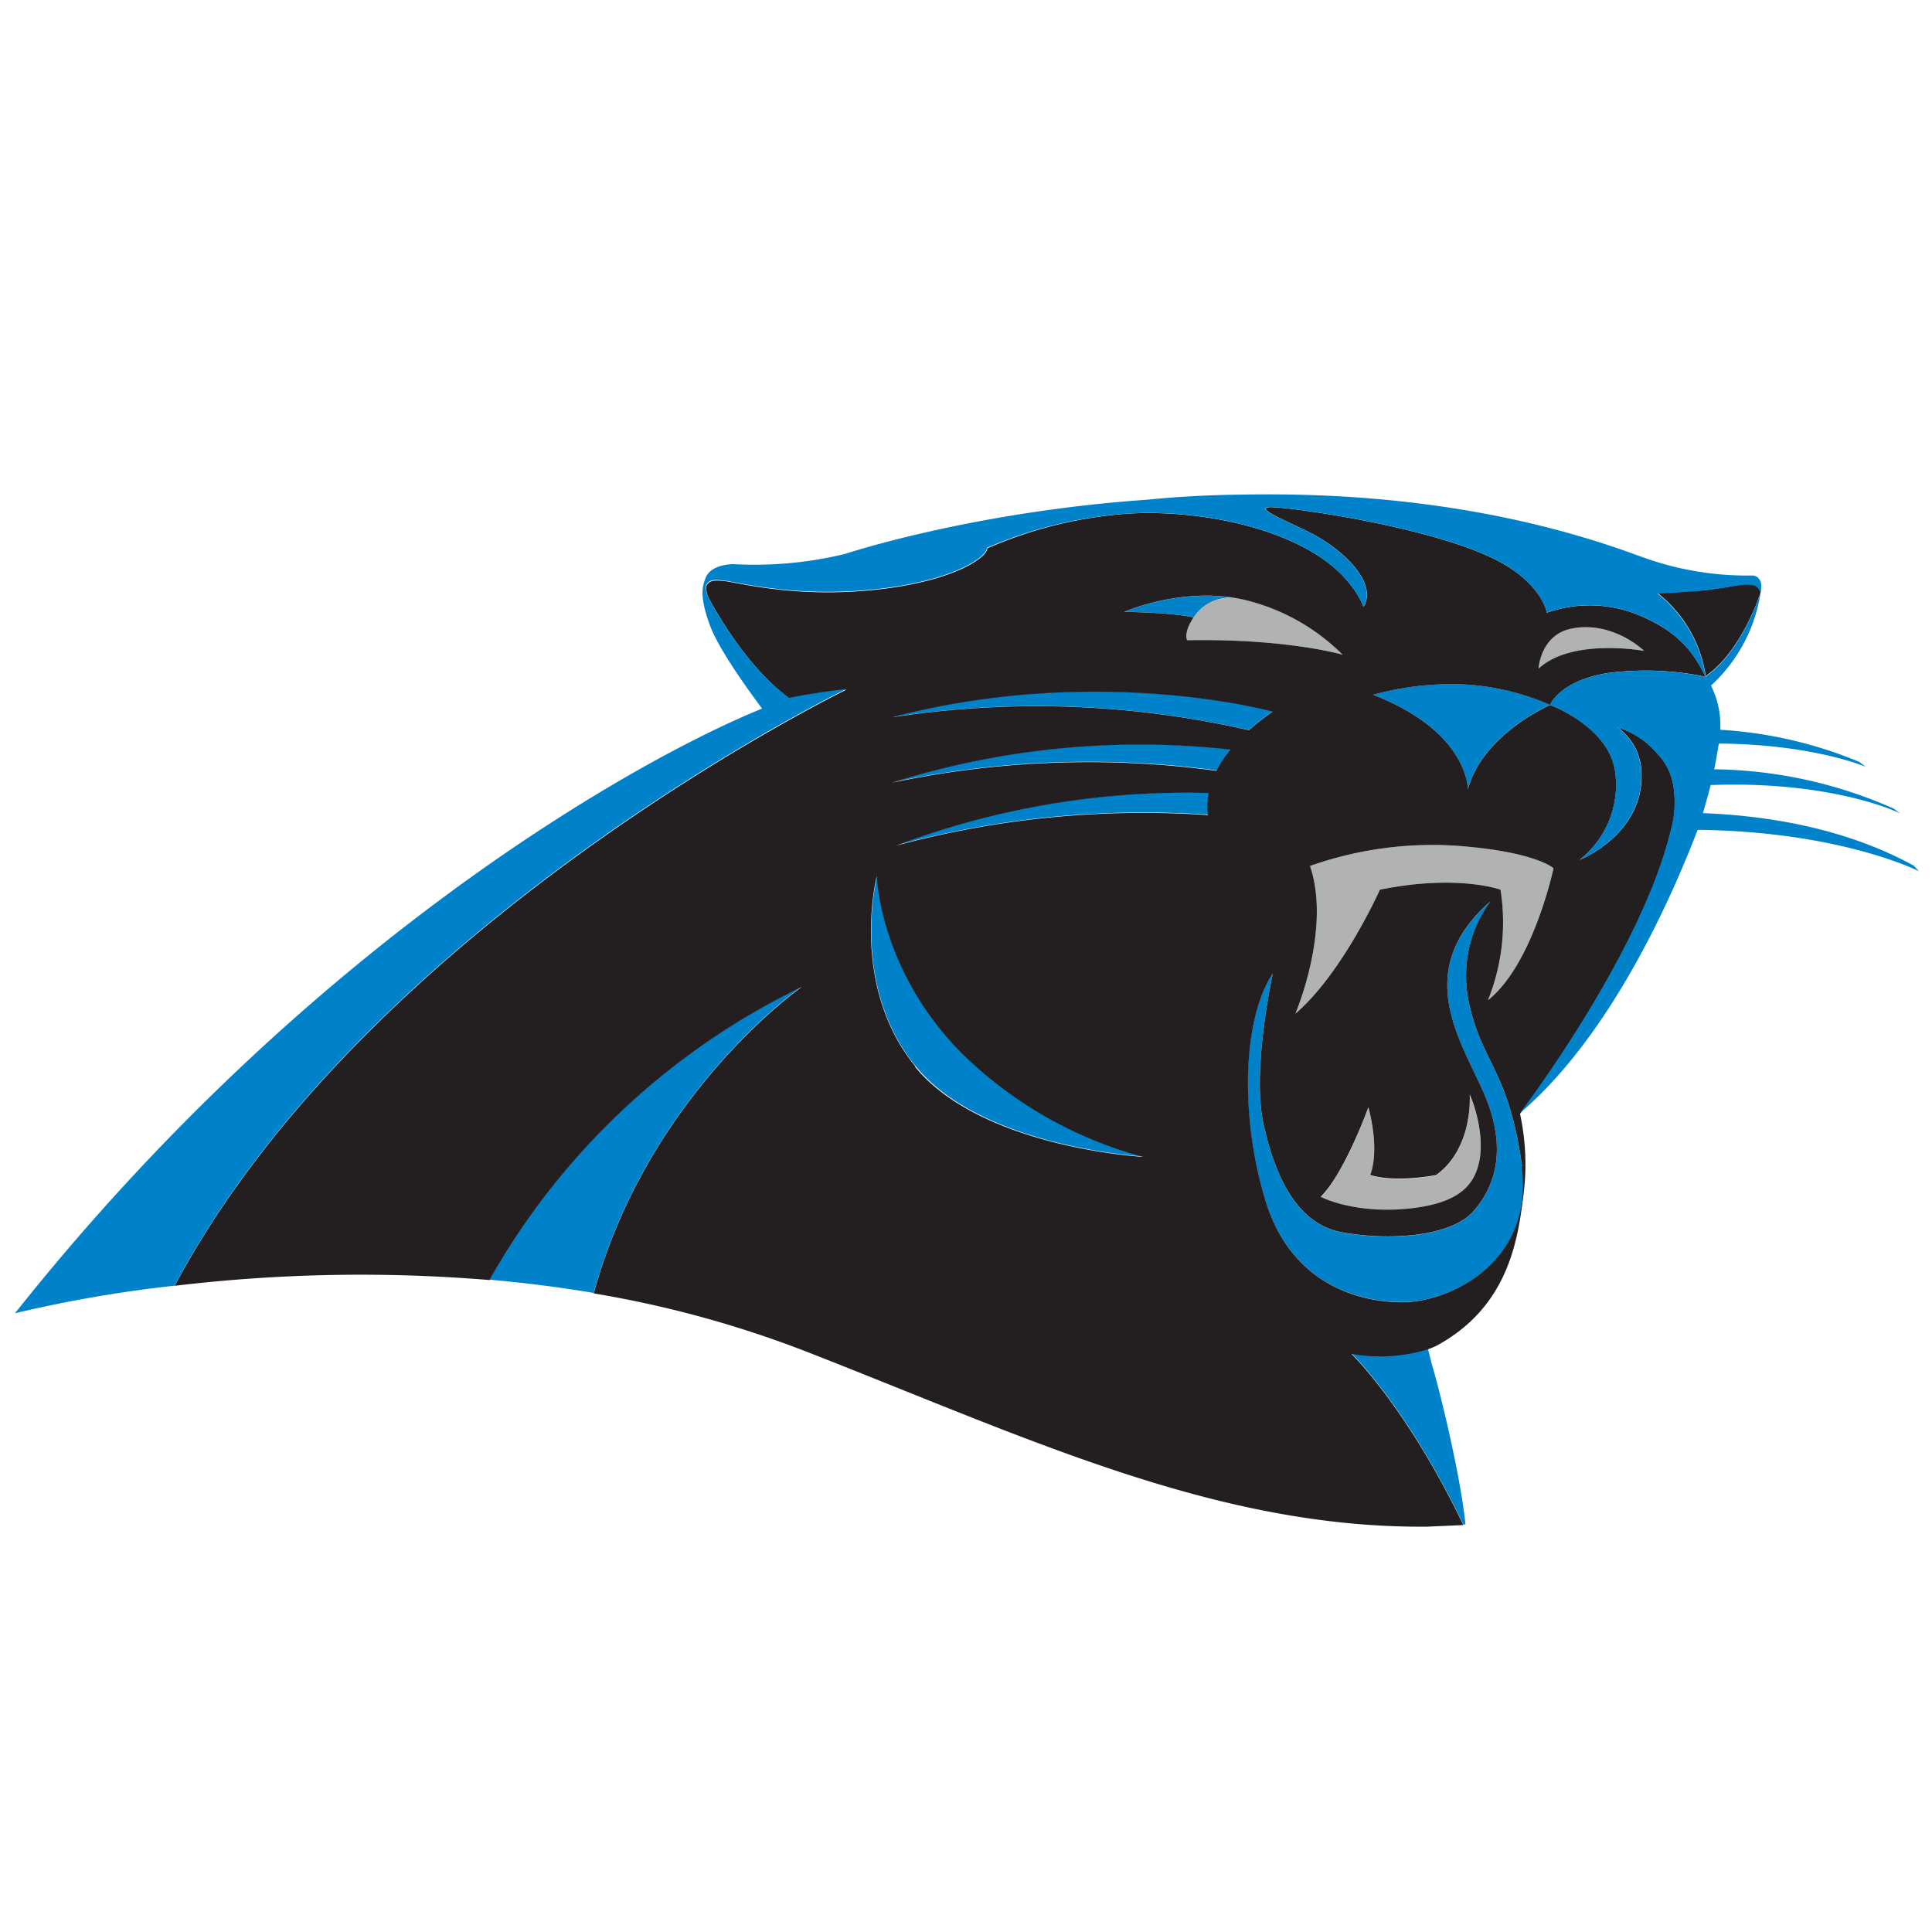 <svg xmlns="http://www.w3.org/2000/svg" viewBox="0 0 300 300"><defs><style>.cls-1{fill:none;}.cls-2{fill:#231f20;}.cls-3{fill:#0082ca;}.cls-4{fill:#b0b3b2;}</style></defs><title>carolina-panthers</title><g id="Layer_2" data-name="Layer 2"><g id="Layer_8" data-name="Layer 8"><rect class="cls-1" width="300" height="300"/><path class="cls-2" d="M273.12,92.75c.07-.15.12-.3.17-.44s.07-.24.1-.36a0,0,0,0,0,0,0c-.43-1.23-1.28-1.32-3.08-1.18-2.61.5-5,.82-7.07,1l-.33,0-.24,0c-.3,0-.6.06-.88.08h-.12c-2.63.22-4.29.23-4.29.23a20.16,20.16,0,0,1,7.49,12.92l.34-.29c5.15-3.74,7.92-12,7.92-12"/><path class="cls-3" d="M138.48,111.37a147.28,147.28,0,0,1,55.45,2,37.27,37.27,0,0,1,3.71-2.92s-27.13-7.53-59.16.88"/><path class="cls-3" d="M138.62,121.47a147.27,147.27,0,0,1,50.32-1.84,18.2,18.2,0,0,1,2.17-3.29,127.77,127.77,0,0,0-52.49,5.13"/><path class="cls-3" d="M139.2,131.25a147.33,147.33,0,0,1,48.44-4.75,10.59,10.59,0,0,1,.11-3.42,127.84,127.84,0,0,0-48.55,8.17"/><path class="cls-3" d="M76,198.72h.14l2.06.19,2.82.3c3.69.41,7.42.92,11.18,1.56,8.48-31,32.32-47.6,32.32-47.6A111.14,111.14,0,0,0,76,198.72"/><path class="cls-3" d="M228.11,155.74A19.48,19.48,0,0,1,231.43,140c-12.13,10.62-4.79,21.27-1.12,29.52s2.2,14.31-1.47,18.53-13.76,4.59-20.55,3.3-10.27-8.44-12.11-16.87,1.47-23.31,1.47-23.31c-5,7.53-5,22.94-1.1,35.42s13.94,15.59,21.28,15.59,20.55-6.24,18.51-21.09-6.22-16-8.23-25.33"/><path class="cls-3" d="M149.2,163.33c-12.66-12.82-13-27.31-13-27.31s-4.34,16.9,6,29.56,35.43,14,35.43,14a63.72,63.72,0,0,1-28.37-16.29"/><path class="cls-3" d="M213.22,107.87c14.88,5.77,14.7,14.7,14.7,14.7,2.28-8.58,12.78-13.13,12.78-13.13a39,39,0,0,0-12.95-3.15,46.06,46.06,0,0,0-14.53,1.58"/><path class="cls-3" d="M192.59,93c-9-1.78-17.57,1.81-18,2h0c8.26.14,10.78.87,10.78.87A6.7,6.7,0,0,1,192.59,93"/><path class="cls-3" d="M221.73,209.42h0a25.22,25.22,0,0,1-11.87.72s8.61,8.34,17.37,26.58l0,0,.33,0c-.85-8.32-4.39-22.24-5.21-24.81Z"/><path class="cls-4" d="M203.42,134.47c3.32,9.8-2.27,22.93-2.27,22.93,7.35-6.3,13.12-19.25,13.12-19.25,12.08-2.45,18.73,0,18.73,0a32.41,32.41,0,0,1-1.93,17.15c7-5.6,10.16-20.48,10.16-20.48s-2.8-2.63-15.23-3.5a57,57,0,0,0-22.58,3.15"/><path class="cls-4" d="M212.48,172s-3.65,10.16-7.4,13.91c0,0,4.85,2.65,13.28,1.87s10.48-3.9,11.26-7,0-7.5-1.41-10.78c0,0,.63,8.28-5.16,12.5,0,0-6.23,1.3-10.29,0,0,0,1.59-3.33-.28-10.52"/><path class="cls-4" d="M192.59,93l.26.06-.26-.06a6.7,6.7,0,0,0-7.24,2.88c-1.62,2.39-1,3.53-1,3.53,15.69-.27,24.15,2.26,24.15,2.26a32.14,32.14,0,0,0-15.27-8.53Z"/><path class="cls-4" d="M255.31,101.06c-2.07-1.92-6.47-4.4-11.3-3.44s-5.09,6.2-5.09,6.2c5.23-4.82,16.39-2.76,16.39-2.76"/><path class="cls-2" d="M259.87,122.07a9.79,9.79,0,0,0-.8-2.58,8.41,8.41,0,0,0-1.13-1.81,20.31,20.31,0,0,0-2.27-2.34,13.55,13.55,0,0,0-4.51-2.42h0a8.94,8.94,0,0,1,3.73,6.91c.47,9.76-9.61,13.69-9.61,13.69a14.8,14.8,0,0,0,5.51-13.85c-1.1-6.93-10.08-10.21-10.08-10.21s-10.5,4.55-12.78,13.12c0,0,.18-8.92-14.7-14.7a46.06,46.06,0,0,1,14.53-1.58,38.89,38.89,0,0,1,12.95,3.16s1.4-3.67,8.79-4.93a45.68,45.68,0,0,1,15.37.56c-1.48-2.7-3.18-6.63-10.6-9.66a20.06,20.06,0,0,0-14.08-.29s-.49-3.58-5.89-7.07c-8.77-5.68-32-9.06-36.43-9.3s3.34,2.64,6.48,4.43c3.56,2,7.55,5.47,7.89,8.75a3.59,3.59,0,0,1-.51,2.28,13.22,13.22,0,0,0-2.14-3.57C203.23,82.49,187.11,79,175,79.77a66.16,66.16,0,0,0-21.7,5.38c.14,1.11-4.46,5-17.15,6.41-12.08,1.32-20.61-.88-23.67-1.34l-.24,0c-1.25-.16-2.18-.1-2.57.79a.65.65,0,0,0,0,.13.88.88,0,0,0,0,.16,3.67,3.67,0,0,0,.32,1.48c-.07-.13-.13-.24-.17-.33.86,1.65,6,11.13,12.77,16,0,0,4-.85,8.86-1.37,0,0-74.24,36.13-104.32,92.58a242.9,242.9,0,0,1,49.07-.88H76a111.14,111.14,0,0,1,48.52-45.54s-23.85,16.58-32.32,47.6a167.29,167.29,0,0,1,32.58,8.87c34.67,13.51,63.9,27.64,96.84,27.35l5.61-.25,0,0c-8.75-18.24-17.37-26.58-17.37-26.58a25.43,25.43,0,0,0,11.87-.71c.5-.18.92-.36,1.27-.52,10.78-5.81,12.58-15.64,13.46-22.69a37.16,37.16,0,0,0-.43-13.35s18.64-24.48,23.38-43.75a16.75,16.75,0,0,0,.47-7.05M244,97.62c4.83-1,9.23,1.52,11.3,3.45,0,0-11.16-2.07-16.39,2.75,0,0,.28-5.23,5.09-6.2M174.57,95h0c.45-.19,9.46-4,18.65-1.86a32.14,32.14,0,0,1,15.27,8.53s-8.46-2.53-24.15-2.26c0,0-.62-1.14,1-3.53,0,0-2.52-.73-10.78-.87Zm23.07,15.48a40.1,40.1,0,0,0-3.71,2.91,147.39,147.39,0,0,0-55.45-2c32-8.4,59.16-.88,59.16-.88m-55.5,55.09c-10.32-12.66-6-29.56-6-29.56s.39,14.5,13,27.31a63.72,63.72,0,0,0,28.37,16.29s-25.12-1.38-35.43-14m45.5-39.07a147,147,0,0,0-48.44,4.75,127.67,127.67,0,0,1,48.54-8.18,10.34,10.34,0,0,0-.1,3.43m1.3-6.88a147.31,147.31,0,0,0-50.32,1.84,127.77,127.77,0,0,1,52.49-5.13,17.2,17.2,0,0,0-2.17,3.29m47.4,61.44c2,14.85-11.17,21.08-18.51,21.08S200.4,199,196.55,186.56s-3.85-27.88,1.1-35.4c0,0-3.3,14.85-1.47,23.29s5.33,15.6,12.11,16.88,16.88.92,20.55-3.3,5.14-10.28,1.47-18.53-11-18.9,1.11-29.52a19.51,19.51,0,0,0-3.31,15.76c2,9.36,6.19,10.47,8.23,25.33m-13.29,1.36c5.78-4.22,5.16-12.5,5.16-12.5,1.41,3.28,2.19,7.66,1.41,10.78s-2.82,6.25-11.26,7-13.28-1.87-13.28-1.87c3.75-3.75,7.4-13.91,7.4-13.91,1.87,7.19.28,10.52.28,10.52,4.06,1.26,10.29,0,10.29,0m8-27.13A32.41,32.41,0,0,0,233,138.15s-6.65-2.45-18.73,0c0,0-5.77,12.95-13.12,19.25,0,0,5.6-13.13,2.27-22.93A57,57,0,0,1,226,131.32c12.43.88,15.23,3.5,15.23,3.5s-3.15,14.88-10.16,20.48"/><path class="cls-3" d="M297.18,134.43c-10.9-6-23.27-7.8-32.75-8.17h0c.35-1.2.79-2.73,1.21-4.37l.36,0c19-.62,29.05,4.41,29.05,4.41l-1-.74a70.59,70.59,0,0,0-27.52-6.1h-.35c.3-1.31.68-4,.75-4h.2c14.62.16,22.6,3.62,22.6,3.62l-1-.76a66.09,66.09,0,0,0-21.61-5,13.72,13.72,0,0,0-1.44-6.86A24.66,24.66,0,0,0,273.39,92h0c0-.09.07-.35.08-.4a.78.78,0,0,1,0-.16,2.72,2.72,0,0,0,0-.28V91a.85.85,0,0,0,0-.23s0-.09,0-.13,0-.14-.07-.21l0-.1-.09-.19-.06-.09a.91.91,0,0,0-.11-.16l-.06-.07-.13-.13s0-.05-.07-.06l-.14-.11-.07,0-.15-.09-.07,0-.16-.06-.07,0-.14,0-.07,0-.14,0h0l-.13,0h0l-.1,0h0l-.11,0a47.55,47.55,0,0,1-16.87-3l-.62-.22c-20.6-7.54-42-9.7-61-9.35v0c-8.5.08-14.71.78-14.71.78C150.85,79.47,131.26,86,131.26,86a59.37,59.37,0,0,1-17.34,1.6s-3.68-.06-4.4,2.28c-.63,1.49-.71,3.26.69,7.15,1.61,4.48,8.07,12.89,8.12,13-19.54,7.94-70.44,36.49-116,93.89a201.19,201.19,0,0,1,24.79-4.28h0C57.16,143.15,131.4,107,131.4,107c-4.81.51-8.86,1.37-8.86,1.37-6.77-4.86-11.91-14.34-12.77-16l.17.34a3.92,3.92,0,0,1-.33-1.49l0-.16a.65.65,0,0,1,0-.13c.39-.89,1.32-1,2.57-.79a1.2,1.2,0,0,1,.24,0c3.06.45,11.59,2.66,23.67,1.34,12.69-1.4,17.29-5.3,17.15-6.41A66.31,66.31,0,0,1,175,79.76c12.1-.8,28.22,2.73,34.57,10.89a13.22,13.22,0,0,1,2.14,3.57,3.62,3.62,0,0,0,.51-2.29c-.34-3.27-4.33-6.71-7.89-8.74-3.14-1.79-11-4.67-6.48-4.43s27.66,3.62,36.43,9.29c5.4,3.5,5.89,7.08,5.89,7.08a20.06,20.06,0,0,1,14.08.29c7.42,3,9.12,7,10.6,9.66a20.17,20.17,0,0,0-7.49-12.93s1.66,0,4.29-.23h.12l.88-.08.24,0,.33,0h0c2-.21,4.46-.52,7.07-1,1.8-.14,2.66-.05,3.08,1.17a0,0,0,0,1,0,0c0,.12-.06.23-.1.36s-.1.29-.17.44c0,0-2.77,8.3-7.92,12l-.34.29a45.68,45.68,0,0,0-15.37-.56c-7.39,1.26-8.79,4.92-8.79,4.92s9,3.29,10.08,10.22a14.81,14.81,0,0,1-5.51,13.85s10.08-3.94,9.61-13.69a8.94,8.94,0,0,0-3.73-6.91h0a13.75,13.75,0,0,1,4.51,2.42,19.53,19.53,0,0,1,2.27,2.34,8.41,8.41,0,0,1,1.13,1.81,9.67,9.67,0,0,1,.8,2.58,16.75,16.75,0,0,1-.47,7.05C254.66,148.39,236,172.86,236,172.86h0c14.1-12,23.5-33.31,27.61-44,22.23.24,34.37,6.43,34.37,6.43Z"/></g></g></svg>